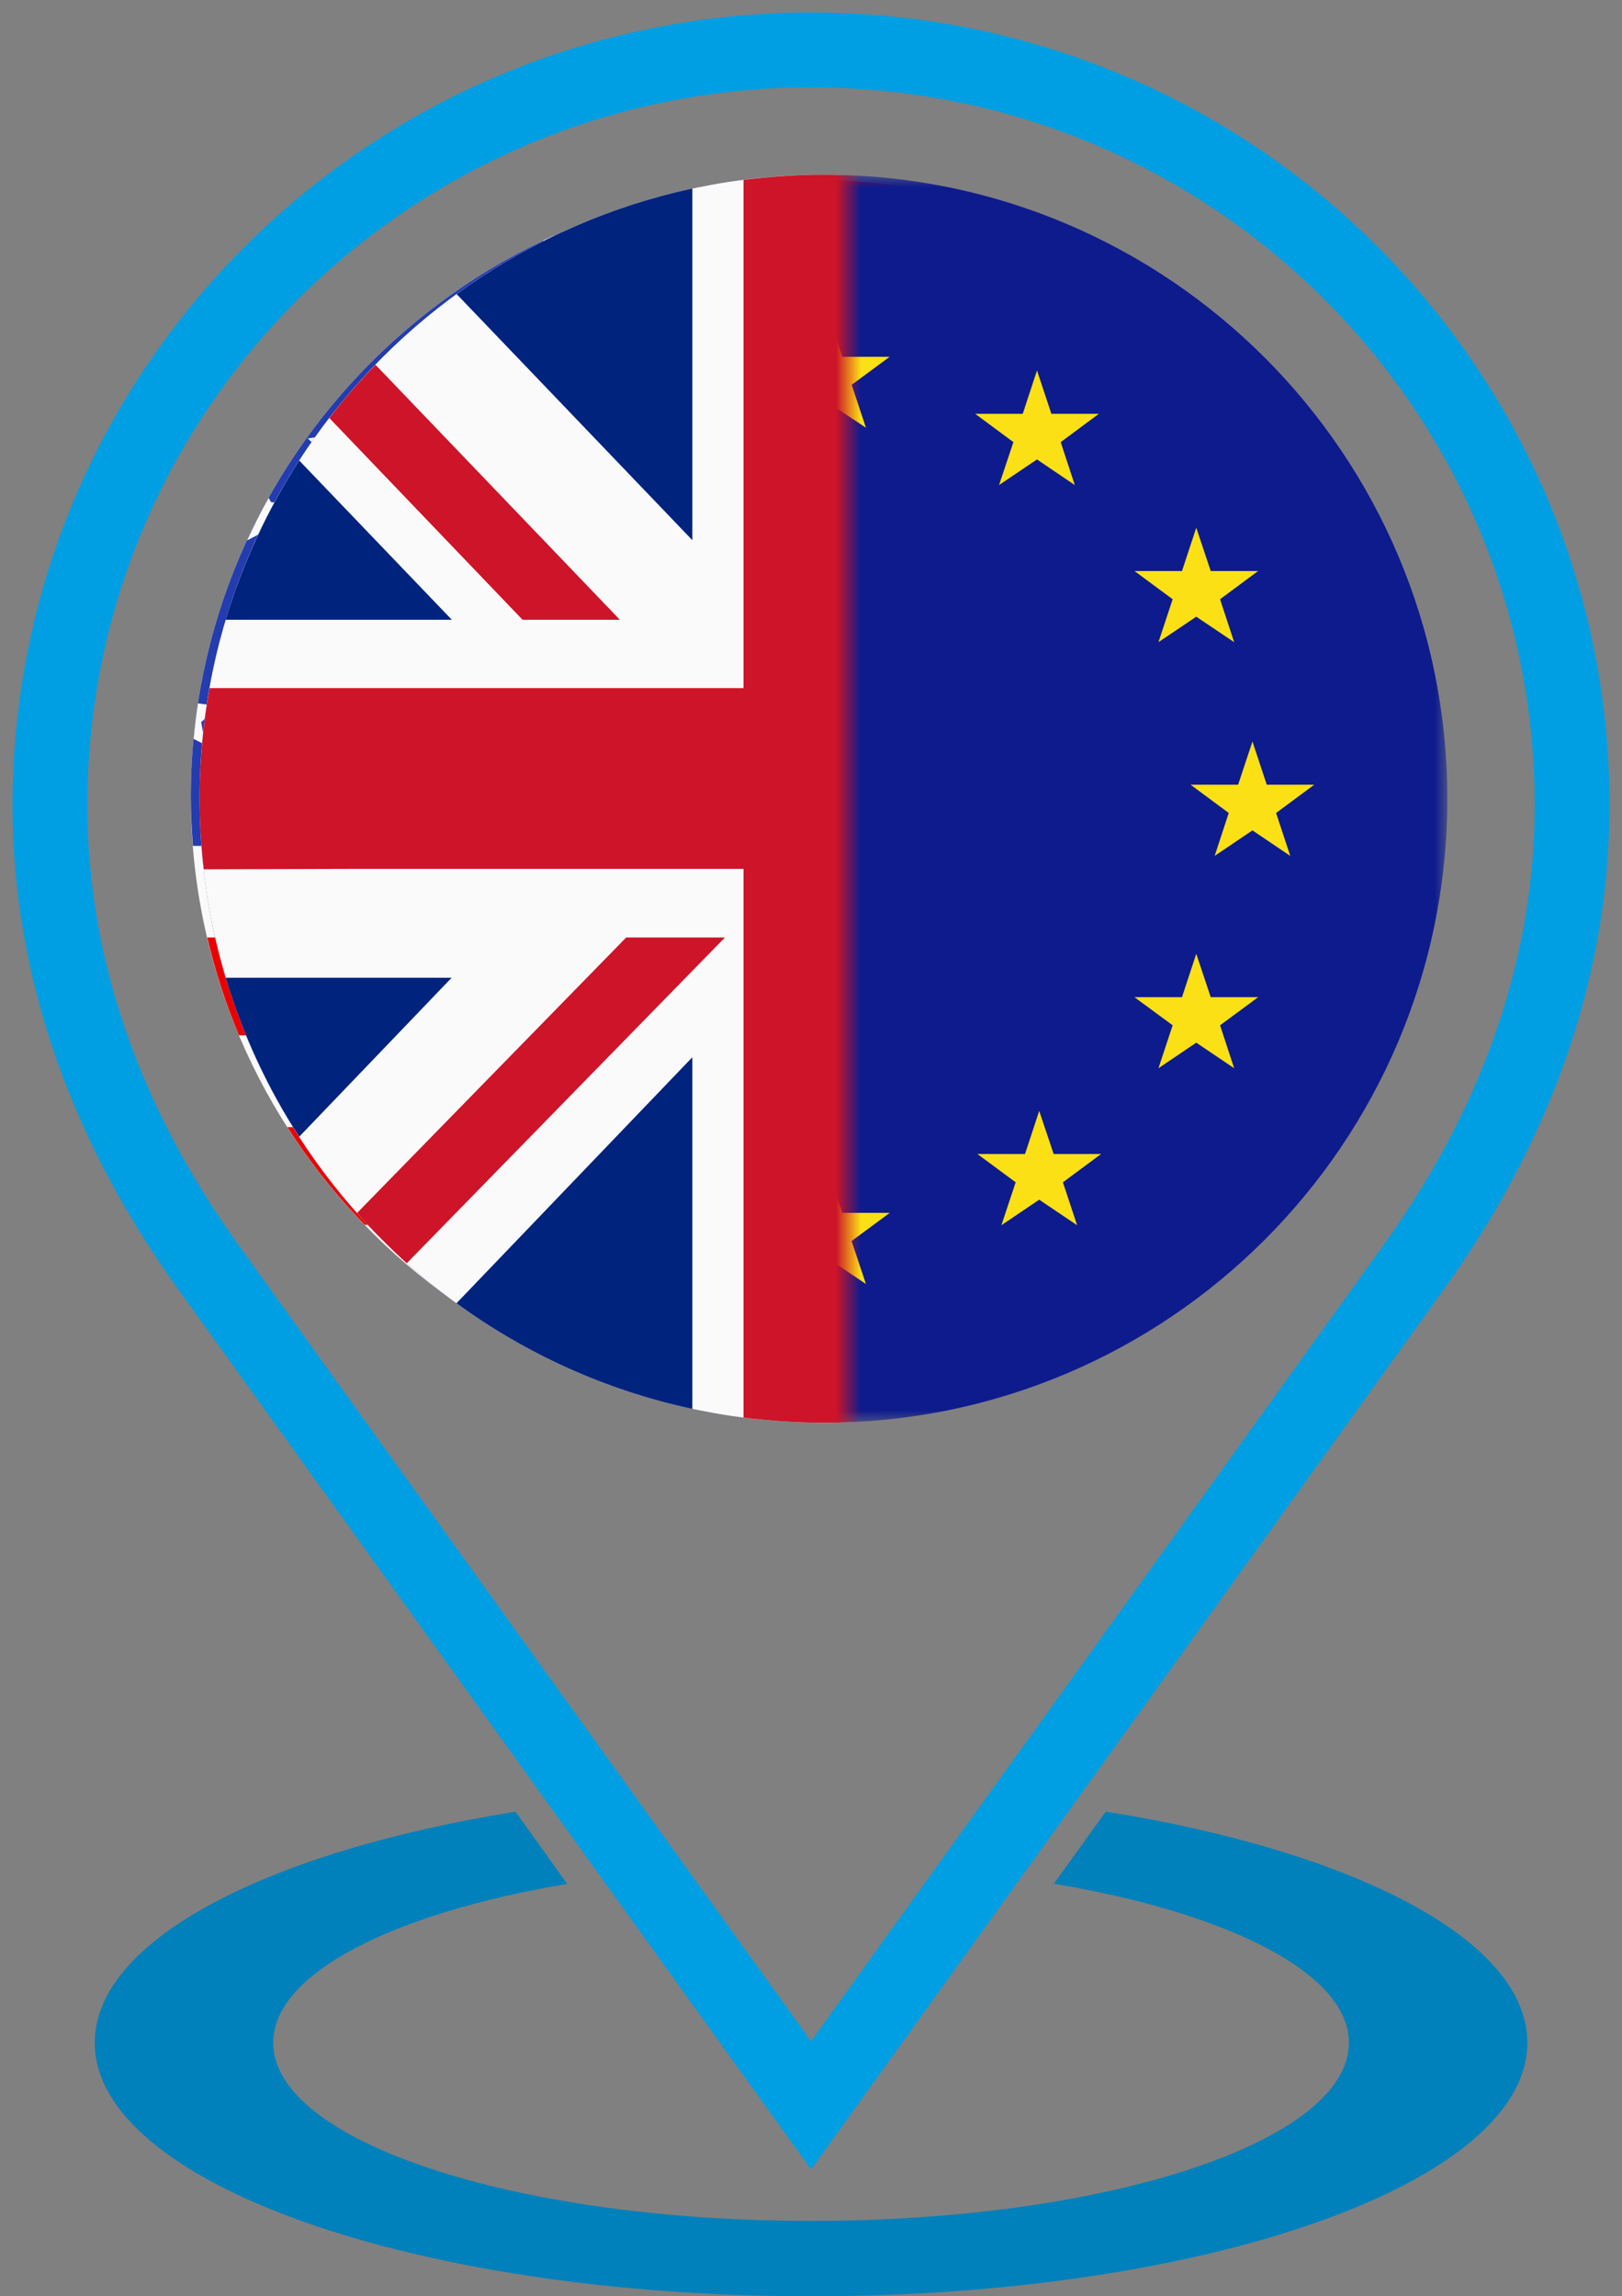 <?xml version="1.0" encoding="UTF-8"?>
<svg width="65px" height="92px" viewBox="0 0 65 92" version="1.1" xmlns="http://www.w3.org/2000/svg" xmlns:xlink="http://www.w3.org/1999/xlink">
    <rect x="0" y="0" width="65" height="92" fill="#808080" stroke="none"/>
    <title>Pin - UK - Europe</title>
    <defs>
        <polygon id="path-1" points="0 0 50 0 50 50 0 50"></polygon>
        <path d="M25,0 C38.809,0 50,11.19 50,25 C50,38.806 38.809,49.996 25,49.996 C11.194,49.996 0,38.806 0,25 M25,2.685 C12.676,2.685 2.685,12.676 2.685,25 C2.685,37.32 12.676,47.315 25,47.315 C37.324,47.315 47.319,37.32 47.319,25" id="path-3"></path>
        <rect id="path-5" x="0" y="0" width="28" height="54"></rect>
    </defs>
    <g id="T4---Pop-Up-Notice" stroke="none" stroke-width="1" fill="none" fill-rule="evenodd">
        <g id="Camecon---Homepage---Pop-up" transform="translate(-563, -606)">
            <g id="Modal" transform="translate(420, 212)">
                <g id="Location-Buttons" transform="translate(75, 371)">
                    <g id="Pin---UK---Europe" transform="translate(70, 25)">
                        <g id="Pin">
                            <path d="M30.502,0 C13.667,0 0,13.567 0,30.267 C0,37.245 2.557,43.484 6.318,48.725 L30.502,82.351 L54.687,48.721 C58.446,43.482 61,37.227 61,30.267 C61,13.567 47.353,0 30.502,0 Z" id="Stroke-1" stroke="#009FE3" stroke-width="3"></path>
                            <path d="M30.502,90 C46.356,90 59.207,85.452 59.207,79.841 C59.207,75.721 52.275,72.173 42.312,70.58 L40.233,73.47 C47.247,74.648 52.055,77.058 52.055,79.841 C52.055,83.784 42.405,86.981 30.502,86.981 C18.598,86.981 8.948,83.784 8.948,79.841 C8.948,77.064 13.737,74.657 20.728,73.477 C20.038,72.513 19.349,71.549 18.659,70.585 C8.714,72.181 1.796,75.725 1.796,79.841 C1.796,85.452 14.648,90 30.502,90" id="Fill-3" fill="#0081BB"></path>
                            <path d="M55.479,29.927 C55.479,43.588 44.322,54.659 30.567,54.659 C16.804,54.659 5.648,43.588 5.648,29.927 C5.648,16.27 16.804,5.195 30.567,5.195 C44.322,5.195 55.479,16.27 55.479,29.927" id="Fill-5" fill="#FAFAFA"></path>
                            <path d="M30.622,5.199 C30.611,5.199 30.6,5.196 30.589,5.196 L30.541,5.196 C16.789,5.214 5.647,16.277 5.647,29.927 C5.647,30.588 5.684,31.244 5.732,31.89 L30.622,31.89 L30.622,5.199 Z" id="Fill-7" fill="#233CAF"></path>
                            <path d="M23.541,16.208 L23.384,17.115 L24.206,16.691 L25.025,17.115 L24.872,16.208 L25.537,15.566 L24.616,15.428 L24.206,14.604 L23.793,15.428 L22.876,15.566 L23.541,16.208 Z M24.616,10.068 L24.206,9.241 L23.793,10.068 L22.876,10.203 L23.541,10.845 L23.384,11.756 L24.206,11.328 L25.025,11.756 L24.872,10.845 L25.537,10.203 L24.616,10.068 Z M8.853,28.842 L8.44,28.011 L8.031,28.842 L7.11,28.973 L7.775,29.615 L7.618,30.526 L8.44,30.098 L9.266,30.526 L9.109,29.615 L9.774,28.973 L8.853,28.842 Z M6.064,26.934 L6.733,26.291 L5.933,26.179 C5.863,26.647 5.805,27.122 5.761,27.605 L6.221,27.841 L6.064,26.934 Z M23.541,21.574 L23.384,22.482 L24.206,22.053 L25.025,22.482 L24.872,21.574 L25.537,20.929 L24.616,20.794 L24.206,19.967 L23.793,20.794 L22.876,20.929 L23.541,21.574 Z M9.266,19.804 L9.109,18.89 L9.774,18.247 L8.853,18.113 L8.769,17.946 C8.455,18.498 8.173,19.067 7.903,19.651 L8.44,19.368 L9.266,19.804 Z M8.853,23.472 L8.44,22.649 L8.031,23.472 L7.11,23.606 L7.775,24.252 L7.618,25.163 L8.44,24.731 L9.266,25.163 L9.109,24.252 L9.774,23.606 L8.853,23.472 Z M23.541,26.934 L23.384,27.841 L24.206,27.42 L25.025,27.841 L24.872,26.934 L25.537,26.291 L24.616,26.157 L24.206,25.326 L23.793,26.157 L22.876,26.291 L23.541,26.934 Z M27.248,6.56 L26.838,7.387 L25.921,7.521 L26.579,8.163 L26.429,9.078 L27.248,8.646 L28.07,9.078 L27.917,8.163 L28.582,7.521 L27.661,7.387 L27.248,6.56 Z M20.569,7.387 L20.192,7.441 C20.05,7.511 19.908,7.569 19.765,7.634 L20.313,8.163 L20.156,9.078 L20.979,8.646 L21.805,9.078 L21.648,8.163 L22.309,7.521 L21.392,7.387 L21.205,7.01 C21.015,7.086 20.825,7.158 20.642,7.242 L20.569,7.387 Z M26.579,29.615 L26.429,30.526 L27.248,30.098 L28.07,30.526 L27.917,29.615 L28.582,28.973 L27.661,28.842 L27.248,28.011 L26.838,28.842 L25.921,28.973 L26.579,29.615 Z M26.579,24.252 L26.429,25.163 L27.248,24.731 L28.07,25.163 L27.917,24.252 L28.582,23.606 L27.661,23.472 L27.248,22.649 L26.838,23.472 L25.921,23.606 L26.579,24.252 Z M27.661,12.75 L27.248,11.926 L26.838,12.75 L25.921,12.884 L26.579,13.526 L26.429,14.437 L27.248,14.009 L28.07,14.437 L27.917,13.526 L28.582,12.884 L27.661,12.75 Z M26.579,18.89 L26.429,19.804 L27.248,19.368 L28.07,19.804 L27.917,18.89 L28.582,18.247 L27.661,18.113 L27.248,17.286 L26.838,18.113 L25.921,18.247 L26.579,18.89 Z M12.078,15.428 L11.668,14.604 L11.255,15.428 L10.334,15.566 L11.003,16.208 L10.842,17.115 L11.668,16.691 L12.49,17.115 L12.333,16.208 L12.999,15.566 L12.078,15.428 Z M18.347,26.157 L17.937,25.326 L17.524,26.157 L16.603,26.291 L17.272,26.934 L17.115,27.841 L17.937,27.42 L18.763,27.841 L18.602,26.934 L19.268,26.291 L18.347,26.157 Z M18.347,20.794 L17.937,19.967 L17.524,20.794 L16.603,20.929 L17.272,21.574 L17.115,22.482 L17.937,22.053 L18.763,22.482 L18.602,21.574 L19.268,20.929 L18.347,20.794 Z M21.392,18.113 L20.979,17.286 L20.569,18.113 L19.648,18.247 L20.313,18.89 L20.156,19.804 L20.979,19.368 L21.805,19.804 L21.648,18.89 L22.309,18.247 L21.392,18.113 Z M12.078,26.157 L11.668,25.326 L11.255,26.157 L10.334,26.291 L11.003,26.934 L10.842,27.841 L11.668,27.42 L12.49,27.841 L12.333,26.934 L12.999,26.291 L12.078,26.157 Z M21.392,23.472 L20.979,22.649 L20.569,23.472 L19.648,23.606 L20.313,24.252 L20.156,25.163 L20.979,24.731 L21.805,25.163 L21.648,24.252 L22.309,23.606 L21.392,23.472 Z M21.392,28.842 L20.979,28.011 L20.569,28.842 L19.648,28.973 L20.313,29.615 L20.156,30.526 L20.979,30.098 L21.805,30.526 L21.648,29.615 L22.309,28.973 L21.392,28.842 Z M21.392,12.75 L20.979,11.926 L20.569,12.75 L19.648,12.884 L20.313,13.526 L20.156,14.437 L20.979,14.009 L21.805,14.437 L21.648,13.526 L22.309,12.884 L21.392,12.75 Z M15.123,12.75 L14.709,11.926 L14.3,12.75 L13.379,12.884 L14.044,13.526 L13.887,14.437 L14.709,14.009 L15.532,14.437 L15.378,13.526 L16.04,12.884 L15.123,12.75 Z M12.078,20.794 L11.668,19.967 L11.255,20.794 L10.334,20.929 L11.003,21.574 L10.842,22.482 L11.668,22.053 L12.49,22.482 L12.333,21.574 L12.999,20.929 L12.078,20.794 Z M15.123,18.113 L14.709,17.286 L14.3,18.113 L13.379,18.247 L14.044,18.89 L13.887,19.804 L14.709,19.368 L15.532,19.804 L15.378,18.89 L16.04,18.247 L15.123,18.113 Z M15.123,23.472 L14.709,22.649 L14.3,23.472 L13.379,23.606 L14.044,24.252 L13.887,25.163 L14.709,24.731 L15.532,25.163 L15.378,24.252 L16.04,23.606 L15.123,23.472 Z M18.347,10.068 L17.937,9.241 L17.524,10.068 L16.603,10.203 L17.272,10.845 L17.115,11.756 L17.937,11.328 L18.763,11.756 L18.602,10.845 L19.268,10.203 L18.347,10.068 Z M18.347,15.428 L17.937,14.604 L17.524,15.428 L16.603,15.566 L17.272,16.208 L17.115,17.115 L17.937,16.691 L18.763,17.115 L18.602,16.208 L19.268,15.566 L18.347,15.428 Z M16.04,28.973 L15.378,29.615 L15.532,30.526 L14.709,30.098 L13.887,30.526 L14.044,29.615 L13.379,28.973 L14.3,28.842 L14.709,28.011 L15.123,28.842 L16.04,28.973 Z" id="Fill-9" fill="#FAFAFA"></path>
                            <path d="M12.615,47.072 L48.515,47.072 C49.674,45.874 50.716,44.564 51.615,43.156 L9.515,43.156 C10.414,44.564 11.452,45.874 12.615,47.072 L12.615,47.072 Z M30.541,54.659 L30.589,54.659 C35.535,54.659 40.137,53.214 44.012,50.744 L17.119,50.744 C20.989,53.214 25.592,54.659 30.541,54.659 L30.541,54.659 Z M55.395,27.971 L30.622,27.971 L30.622,31.89 L55.395,31.89 C55.446,31.244 55.479,30.587 55.479,29.927 C55.479,29.27 55.446,28.617 55.395,27.971 L55.395,27.971 Z M7.578,39.481 L53.553,39.481 C54.083,38.222 54.507,36.912 54.821,35.559 L6.305,35.559 C6.623,36.912 7.047,38.222 7.578,39.481 L7.578,39.481 Z M30.622,16.705 L51.615,16.705 C50.716,15.297 49.674,13.983 48.515,12.79 L30.622,12.79 L30.622,16.705 Z M30.622,24.296 L54.821,24.296 C54.507,22.946 54.083,21.632 53.553,20.377 L30.622,20.377 L30.622,24.296 Z M30.622,9.114 L44.012,9.114 C40.148,6.651 35.553,5.21 30.622,5.199 L30.622,9.114 Z M30.541,5.195 C30.512,5.195 30.486,5.199 30.457,5.199 C30.486,5.199 30.512,5.195 30.541,5.195 L30.541,5.195 Z" id="Fill-11" fill="#EB0000"></path>
                        </g>
                        <g id="Europe" transform="translate(6, 5)">
                            <g id="Group-3" transform="translate(0, 0)">
                                <mask id="mask-2" fill="white">
                                    <use xlink:href="#path-1"></use>
                                </mask>
                                <g id="Clip-2"></g>
                                <path d="M50,25 C50,38.806 38.802,50 25,50 C11.194,50 0,38.806 0,25 C0,11.19 11.194,0 25,0 C38.802,0 50,11.19 50,25" id="Fill-1" fill="#0E1B8D" mask="url(#mask-2)"></path>
                            </g>
                            <path d="M17.019,39.235 L16.443,37.507 L15.871,39.235 L13.964,39.235 L15.497,40.368 L14.924,42.088 L16.443,41.065 L17.958,42.088 L17.393,40.368 L18.923,39.235 L17.019,39.235 Z M7.813,26.269 L9.327,27.292 L8.762,25.572 L10.292,24.439 L8.385,24.439 L7.813,22.708 L7.237,24.439 L5.333,24.439 L6.863,25.572 L6.294,27.292 L7.813,26.269 Z M10.743,15.878 L10.171,14.143 L9.595,15.878 L7.695,15.878 L9.225,17.008 L8.653,18.728 L10.171,17.708 L11.686,18.728 L11.117,17.008 L12.647,15.878 L10.743,15.878 Z M15.497,10.714 L14.924,12.434 L16.443,11.407 L17.958,12.434 L17.393,10.714 L18.923,9.58 L17.019,9.58 L16.443,7.842 L15.871,9.58 L13.964,9.58 L15.497,10.714 Z M11.117,34.078 L12.647,32.952 L10.743,32.952 L10.171,31.213 L9.595,32.952 L7.695,32.952 L9.225,34.078 L8.653,35.798 L10.171,34.774 L11.686,35.798 L11.117,34.078 Z M34.225,39.235 L33.645,37.507 L33.077,39.235 L31.169,39.235 L32.702,40.368 L32.13,42.088 L33.645,41.065 L35.164,42.088 L34.595,40.368 L36.125,39.235 L34.225,39.235 Z M39.939,34.774 L41.458,35.798 L40.893,34.078 L42.419,32.952 L40.519,32.952 L39.939,31.213 L39.367,32.952 L37.463,32.952 L38.993,34.078 L38.424,35.798 L39.939,34.774 Z M42.764,24.439 L42.191,22.708 L41.616,24.439 L39.712,24.439 L41.241,25.572 L40.676,27.292 L42.191,26.269 L43.706,27.292 L43.138,25.572 L44.667,24.439 L42.764,24.439 Z M25.752,41.593 L25.18,39.858 L24.608,41.593 L22.701,41.593 L24.234,42.723 L23.665,44.443 L25.183,43.42 L26.702,44.443 L26.126,42.723 L27.656,41.593 L25.752,41.593 Z M42.419,15.878 L40.893,17.008 L41.458,18.728 L39.939,17.708 L38.424,18.728 L38.993,17.008 L37.463,15.878 L39.367,15.878 L39.939,14.143 L40.519,15.878 L42.419,15.878 Z" id="Fill-4" fill="#FBE015"></path>
                            <polygon id="Fill-6" fill="#FBE015" points="34.507 10.714 35.072 12.434 33.557 11.407 32.035 12.434 32.611 10.714 31.081 9.58 32.985 9.58 33.557 7.842 34.133 9.58 36.036 9.58"></polygon>
                            <polygon id="Fill-8" fill="#FBE015" points="27.652 7.295 26.13 8.418 26.702 10.138 25.18 9.125 23.665 10.138 24.234 8.418 22.701 7.295 24.608 7.295 25.18 5.556 25.756 7.295"></polygon>
                            <g id="Group-12">
                                <mask id="mask-4" fill="white">
                                    <use xlink:href="#path-3"></use>
                                </mask>
                                <g id="Clip-11"></g>
                                <path d="M25,47.315 C12.676,47.315 2.685,37.32 2.685,25 C2.685,12.676 12.676,2.685 25,2.685 C37.324,2.685 47.319,12.676 47.319,25 C47.319,37.32 37.324,47.315 25,47.315 M25,0 C11.194,0 0,11.19 0,25 C0,38.806 11.194,49.996 25,49.996 C38.809,49.996 50,38.806 50,25 C50,11.19 38.809,0 25,0" id="Fill-10" mask="url(#mask-4)"></path>
                            </g>
                        </g>
                        <g id="UK" transform="translate(4, 3)">
                            <mask id="mask-6" fill="white">
                                <use xlink:href="#path-5"></use>
                            </mask>
                            <g id="Mask"></g>
                            <g mask="url(#mask-6)">
                                <g transform="translate(2, 2)">
                                    <path d="M50,25 C50,38.809 38.805,50 24.998,50 C11.191,50 0,38.809 0,25 C0,11.194 11.191,4.08010055e-05 24.998,4.08010055e-05 C38.805,4.08010055e-05 50,11.194 50,25" id="Fill-1" fill="#FAFAFA" fill-rule="evenodd"></path>
                                    <path d="M19.745,49.446 L19.745,35.358 L10.293,45.214 C13.073,47.242 16.279,48.702 19.745,49.446 L19.745,49.446 Z M10.3,4.783 L19.745,14.642 L19.745,0.554 C16.279,1.302 13.077,2.762 10.3,4.783 L10.3,4.783 Z M10.098,32.174 L1.045,32.174 C1.727,34.449 2.722,36.587 3.991,38.542 L10.098,32.174 Z M10.106,17.83 L3.991,11.451 C2.733,13.406 1.731,15.552 1.045,17.83 L10.106,17.83 Z M39.579,45.309 L30.042,35.362 L30.042,49.494 C33.541,48.775 36.773,47.319 39.579,45.309 L39.579,45.309 Z M39.693,32.174 L45.925,38.681 C47.231,36.686 48.251,34.5 48.955,32.174 L39.693,32.174 Z M39.696,17.83 L48.947,17.83 C48.251,15.501 47.231,13.318 45.932,11.33 L39.696,17.83 Z M39.583,4.702 L30.042,14.646 L30.042,0.51 C33.548,1.229 36.784,2.685 39.583,4.702 L39.583,4.702 Z" id="Fill-4" fill="#00237D" fill-rule="evenodd"></path>
                                    <path d="M45.118,39.844 L36.226,30.564 L32.323,30.564 L43.306,42.023 C43.948,41.333 44.553,40.603 45.118,39.844 L45.118,39.844 Z M7.047,7.615 C6.39,8.289 5.77,9.001 5.198,9.749 L12.941,17.83 L16.84,17.83 L7.047,7.615 Z M32.793,17.837 L42.866,7.527 C42.205,6.848 41.509,6.21 40.775,5.612 L28.835,17.837 L32.793,17.837 Z M24.998,50 C25.999,50 26.986,49.938 27.951,49.824 L27.951,27.835 L27.951,27.824 L43.357,27.824 L49.835,27.828 C49.942,26.9 50,25.957 50,25 C50,23.489 49.861,22.011 49.604,20.577 L43.357,20.58 L27.951,20.58 L27.951,0.18 C26.986,0.066 25.999,0 24.998,0 C23.916,0 22.852,0.077 21.796,0.209 L21.796,20.569 L0.396,20.569 C0.139,22.011 6.12062528e-05,23.489 6.12062528e-05,25 C6.12062528e-05,25.957 0.055,26.9 0.165,27.828 L6.397,27.81 L21.796,27.81 L21.796,49.795 C22.852,49.927 23.916,50 24.998,50 L24.998,50 Z M21.051,30.56 L8.301,43.611 C7.6,42.972 6.933,42.305 6.309,41.597 L17.094,30.56 L21.051,30.56 Z" id="Fill-6" fill="#CD1428" fill-rule="evenodd"></path>
                                    <path d="M24.998,47.319 C12.673,47.319 2.685,37.324 2.685,25 C2.685,12.68 12.673,2.685 24.998,2.685 C37.323,2.685 47.319,12.68 47.319,25 C47.319,37.324 37.323,47.319 24.998,47.319 M24.998,2.04005028e-05 C11.192,2.04005028e-05 0,11.194 0,25 C0,38.81 11.192,50 24.998,50 C38.805,50 50,38.81 50,25 C50,11.194 38.805,2.04005028e-05 24.998,2.04005028e-05" id="Fill-9" fill="none"></path>
                                </g>
                            </g>
                        </g>
                    </g>
                </g>
            </g>
        </g>
    </g>
</svg>